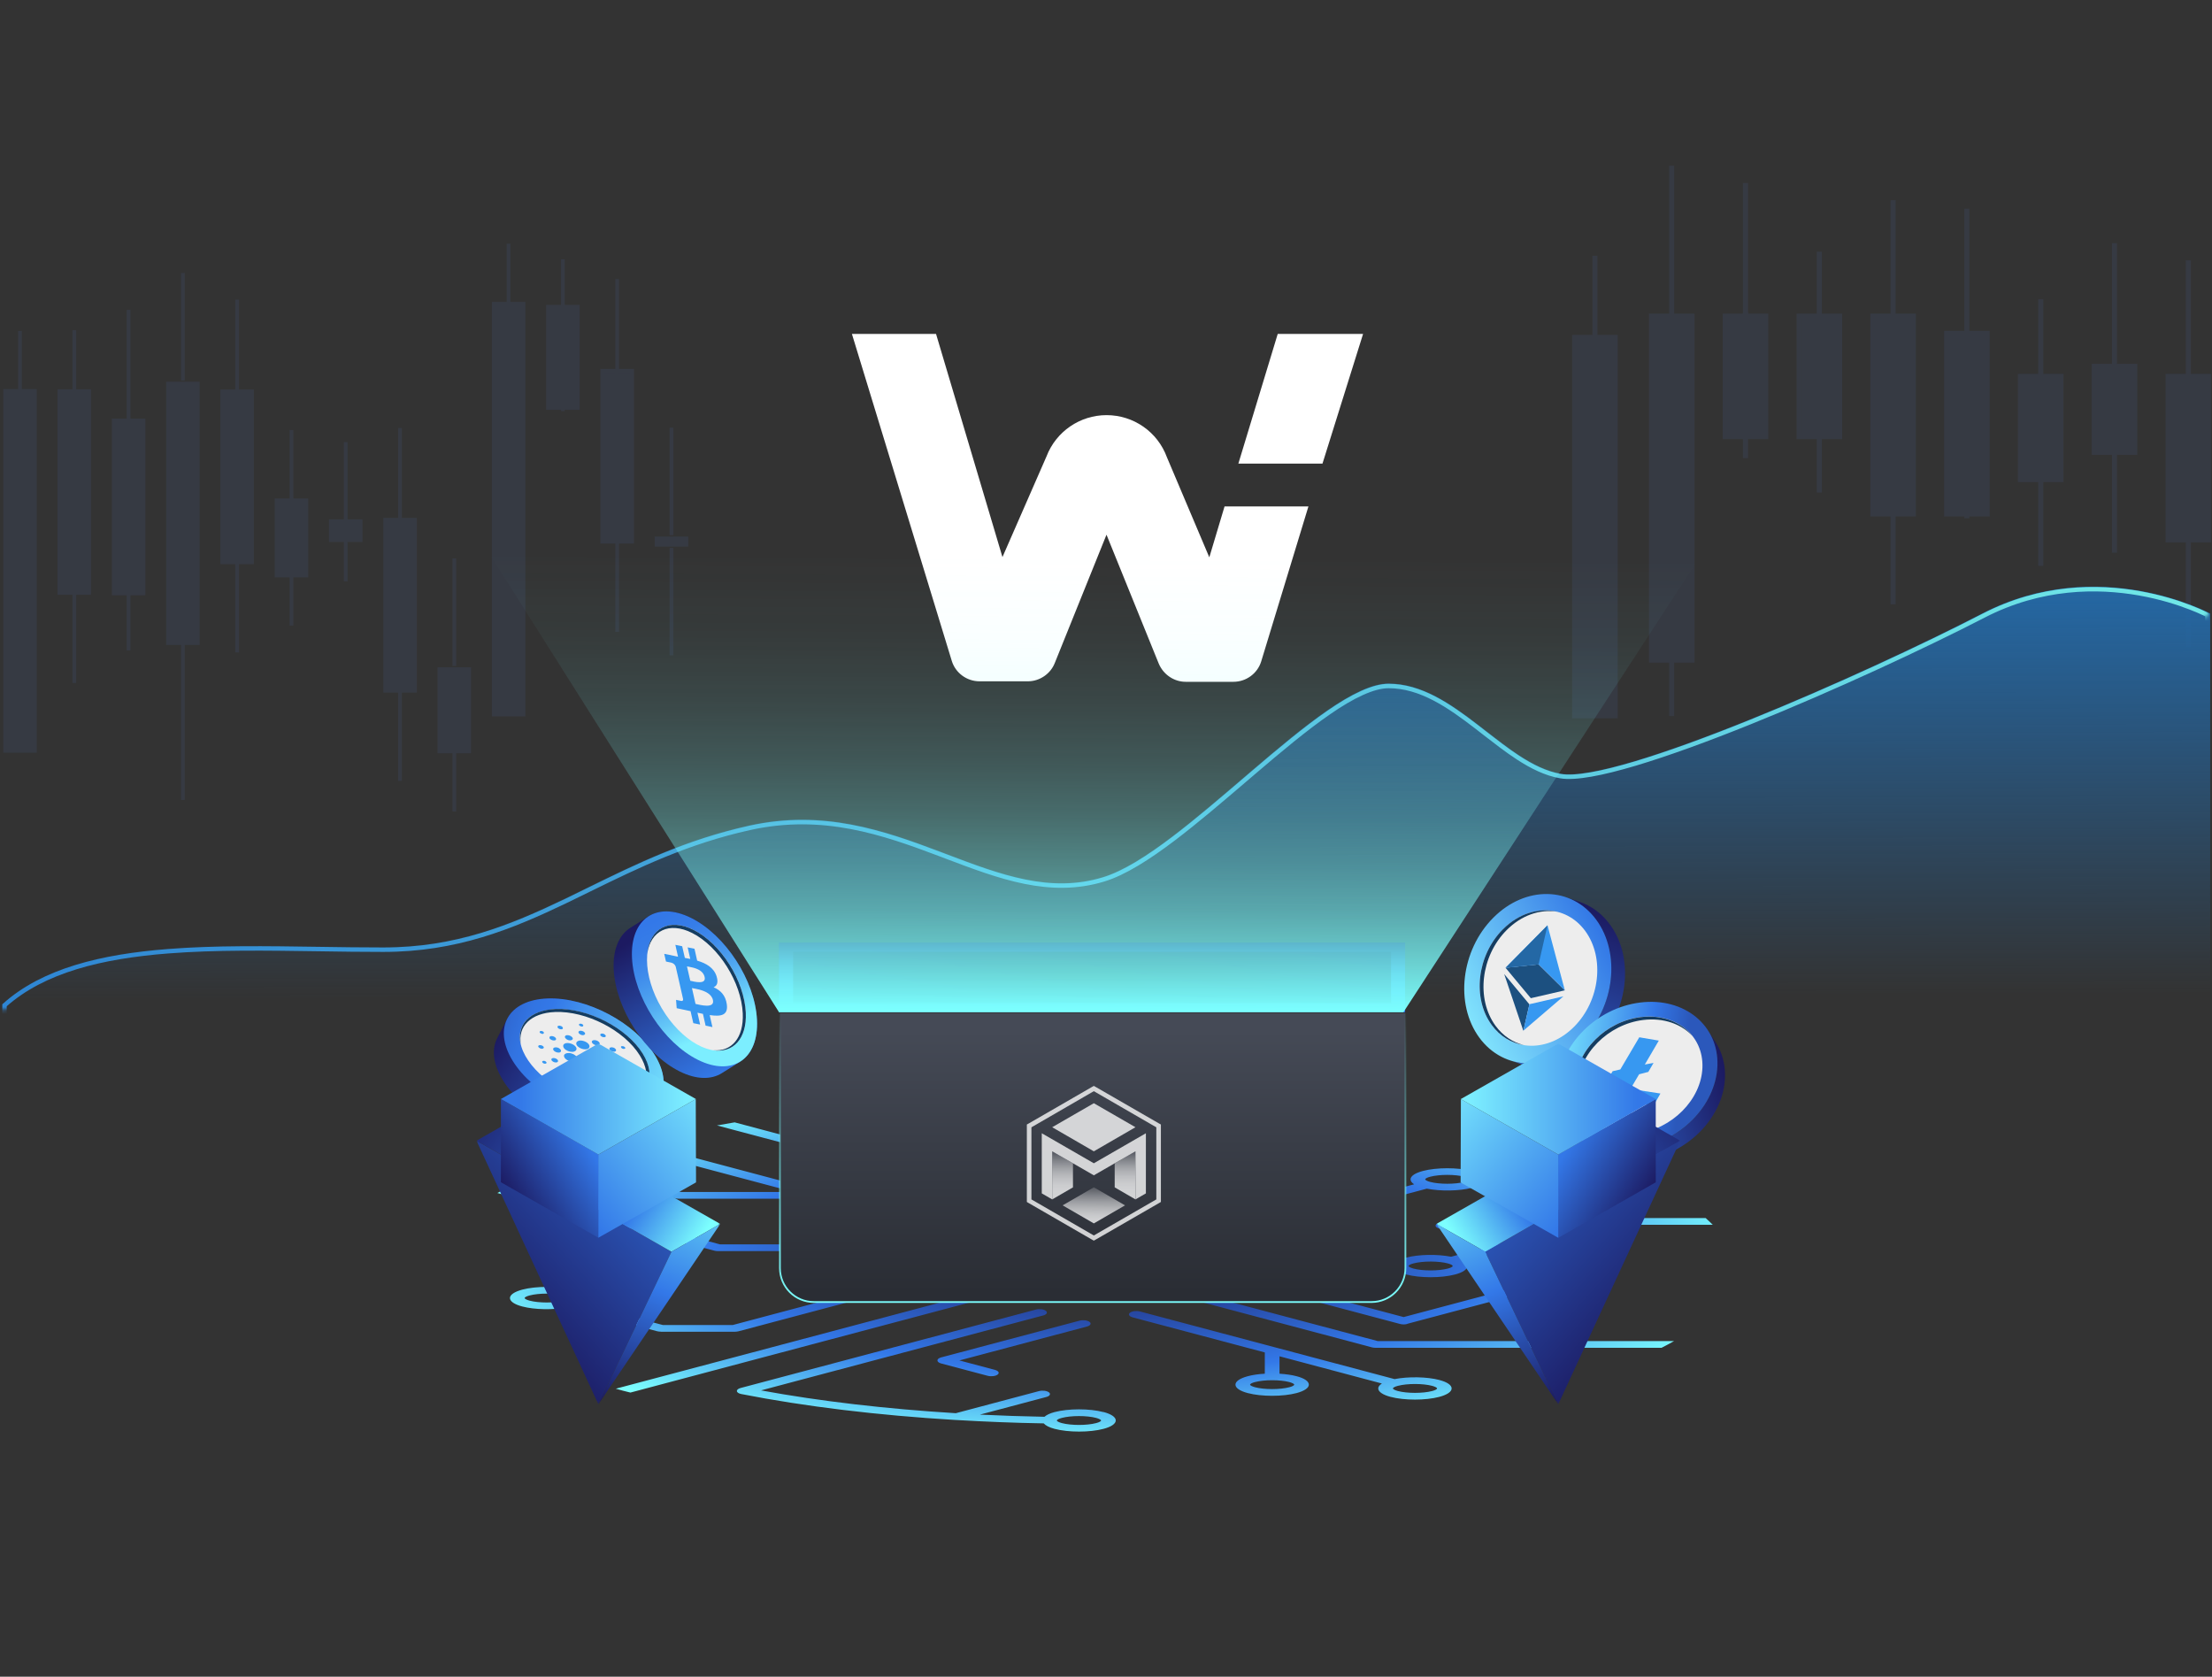 <svg width="636" height="482" viewBox="0 0 636 482" fill="none" xmlns="http://www.w3.org/2000/svg">
<rect x="0" y="0" width="636" height="482" fill="#333333" stroke="none"/>
<g clip-path="url(#clip0_1679_18203)">
<path d="M545.042 97.181H543.586V136.742H545.042V97.181Z" fill="#363A43"/>
<path d="M550.14 90.906H538.49V147.751H550.14V90.906Z" fill="#363A43"/>
<path d="M550.867 148.479H537.762V90.156H550.867V148.479ZM539.218 147.023H549.411V91.634H539.218V147.023Z" fill="#363A43"/>
<path d="M545.042 57.535H543.586V173.711H545.042V57.535Z" fill="#363A43"/>
<path d="M587.486 123.119H586.029V162.68H587.486V123.119Z" fill="#363A43"/>
<path d="M592.583 108.212H580.934V137.877H592.583V108.212Z" fill="#363A43"/>
<path d="M593.311 138.605H580.205V107.484H593.311V138.605ZM581.661 137.149H591.855V108.94H581.661V137.149Z" fill="#363A43"/>
<path d="M587.486 86.022H586.029V108.276H587.486V86.022Z" fill="#363A43"/>
<path d="M629.93 146.53H628.474V186.091H629.93V146.53Z" fill="#363A43"/>
<path d="M635.026 108.212H623.377V155.184H635.026V108.212Z" fill="#363A43"/>
<path d="M635.754 155.912H622.648V107.484H635.754V155.912ZM624.105 154.455H634.298V108.94H624.105V154.455Z" fill="#363A43"/>
<path d="M629.93 74.841H628.474V109.454H629.93V74.841Z" fill="#363A43"/>
<path d="M608.687 69.894H607.23V158.889H608.687V69.894Z" fill="#363A43"/>
<path d="M613.782 105.321H602.133V130.038H613.782V105.321Z" fill="#363A43"/>
<path d="M614.511 130.766H601.405V104.592H614.511V130.766ZM602.861 129.31H613.055V106.049H602.861V129.31Z" fill="#363A43"/>
<path d="M566.242 59.998H564.786V148.994H566.242V59.998Z" fill="#363A43"/>
<path d="M571.34 95.853H559.69V147.772H571.34V95.853Z" fill="#363A43"/>
<path d="M572.089 148.479H558.983V95.104H572.089V148.479ZM560.44 147.023H570.633V96.56H560.44V147.023Z" fill="#363A43"/>
<path d="M464.396 96.989H452.746V205.753H464.396V96.989Z" fill="#363A43"/>
<path d="M465.123 206.482H452.018V96.26H465.123V206.482ZM453.474 205.025H463.667V97.717H453.474V205.025Z" fill="#363A43"/>
<path d="M459.298 73.513H457.842V179.815H459.298V73.513Z" fill="#363A43"/>
<path d="M486.495 90.906H474.846V189.796H486.495V90.906Z" fill="#363A43"/>
<path d="M487.223 190.503H474.117V90.156H487.223V190.503ZM475.573 189.047H485.767V91.634H475.573V189.047Z" fill="#363A43"/>
<path d="M481.377 47.639H479.921V205.839H481.377V47.639Z" fill="#363A43"/>
<path d="M507.694 90.906H496.045V125.518H507.694V90.906Z" fill="#363A43"/>
<path d="M508.423 126.247H495.317V90.177H508.423V126.247ZM496.774 124.79H506.967V91.634H496.774V124.79Z" fill="#363A43"/>
<path d="M502.599 52.587H501.143V94.611H502.599V52.587Z" fill="#363A43"/>
<path d="M502.599 89.663H501.143V131.687H502.599V89.663Z" fill="#363A43"/>
<path d="M528.939 90.906H517.289V125.518H528.939V90.906Z" fill="#363A43"/>
<path d="M529.666 126.247H516.561V90.177H529.666V126.247ZM518.017 124.79H528.21V91.634H518.017V124.79Z" fill="#363A43"/>
<path d="M523.82 72.357H522.364V141.583H523.82V72.357Z" fill="#363A43"/>
<path d="M150.536 87.343H141.97V205.404H150.536V87.343Z" fill="#363A43"/>
<path d="M151.071 205.939H141.435V86.786H151.071V205.939ZM142.505 204.868H150V87.879H142.505V204.868Z" fill="#363A43"/>
<path d="M146.766 70.058H145.695V148.258H146.766V70.058Z" fill="#363A43"/>
<path d="M10.035 112.403H1.469V215.878H10.035V112.403Z" fill="#363A43"/>
<path d="M10.57 216.392H0.934V111.846H10.57V216.392ZM2.004 215.321H9.499V112.917H2.004V215.321Z" fill="#363A43"/>
<path d="M6.288 95.118H5.217V173.318H6.288V95.118Z" fill="#363A43"/>
<path d="M103.68 149.822H95.114V155.284H103.68V149.822Z" fill="#363A43"/>
<path d="M104.216 155.819H94.579V149.286H104.216V155.819ZM95.65 154.748H103.145V150.357H95.65V154.748Z" fill="#363A43"/>
<path d="M99.933 127.097H98.862V167.107H99.933V127.097Z" fill="#363A43"/>
<path d="M134.903 192.36H126.337V216.006H134.903V192.36Z" fill="#363A43"/>
<path d="M135.438 216.542H125.802V191.824H135.438V216.542ZM126.872 215.471H134.368V192.895H126.872V215.471Z" fill="#363A43"/>
<path d="M131.156 160.531H130.085V191.439H131.156V160.531Z" fill="#363A43"/>
<path d="M131.156 202.362H130.085V233.27H131.156V202.362Z" fill="#363A43"/>
<path d="M56.868 110.283H48.303V184.863H56.868V110.283Z" fill="#363A43"/>
<path d="M57.404 185.42H47.768V109.747H57.404V185.42ZM48.838 184.349H56.333V110.84H48.838V184.349Z" fill="#363A43"/>
<path d="M53.12 78.476H52.05V109.383H53.12V78.476Z" fill="#363A43"/>
<path d="M53.12 120.285H52.05V229.971H53.12V120.285Z" fill="#363A43"/>
<path d="M41.257 120.864H32.691V170.577H41.257V120.864Z" fill="#363A43"/>
<path d="M41.793 171.112H32.156V120.328H41.793V171.112ZM33.227 170.041H40.722V121.399H33.227V170.041Z" fill="#363A43"/>
<path d="M37.509 89.057H36.438V186.984H37.509V89.057Z" fill="#363A43"/>
<path d="M37.509 130.866H36.438V161.774H37.509V130.866Z" fill="#363A43"/>
<path d="M181.737 106.577H173.171V155.733H181.737V106.577Z" fill="#363A43"/>
<path d="M182.272 156.269H172.636V106.042H182.272V156.269ZM173.706 155.198H181.202V107.113H173.706V155.198Z" fill="#363A43"/>
<path d="M177.989 80.211H176.918V111.118H177.989V80.211Z" fill="#363A43"/>
<path d="M177.989 122.042H176.918V181.65H177.989V122.042Z" fill="#363A43"/>
<path d="M72.458 112.489H63.893V161.645H72.458V112.489Z" fill="#363A43"/>
<path d="M72.994 162.181H63.357V111.953H72.994V162.181ZM64.428 161.11H71.923V113.024H64.428V161.11Z" fill="#363A43"/>
<path d="M68.71 86.122H67.64V117.03H68.71V86.122Z" fill="#363A43"/>
<path d="M68.71 127.953H67.64V187.562H68.71V127.953Z" fill="#363A43"/>
<path d="M25.646 112.425H17.08V170.427H25.646V112.425Z" fill="#363A43"/>
<path d="M26.181 170.984H16.545V111.91H26.181V170.984ZM17.616 169.913H25.111V112.981H17.616V169.913Z" fill="#363A43"/>
<path d="M21.899 94.925H20.828V125.833H21.899V94.925Z" fill="#363A43"/>
<path d="M21.899 136.735H20.828V196.344H21.899V136.735Z" fill="#363A43"/>
<path d="M119.313 149.415H110.747V198.571H119.313V149.415Z" fill="#363A43"/>
<path d="M119.848 199.107H110.212V148.879H119.848V199.107ZM111.283 198.036H118.778V149.95H111.283V198.036Z" fill="#363A43"/>
<path d="M115.544 123.048H114.474V153.956H115.544V123.048Z" fill="#363A43"/>
<path d="M115.544 164.858H114.474V224.488H115.544V164.858Z" fill="#363A43"/>
<path d="M88.09 143.868H79.524V165.458H88.09V143.868Z" fill="#363A43"/>
<path d="M88.626 165.972H78.989V143.311H88.626V165.972ZM80.06 164.901H87.555V144.382H80.06V164.901Z" fill="#363A43"/>
<path d="M84.343 123.627H83.272V154.534H84.343V123.627Z" fill="#363A43"/>
<path d="M84.343 165.436H83.272V179.83H84.343V165.436Z" fill="#363A43"/>
<path d="M166.125 88.178H157.56V117.265H166.125V88.178Z" fill="#363A43"/>
<path d="M166.661 117.801H157.024V87.643H166.661V117.801ZM158.095 116.73H165.59V88.714H158.095V116.73Z" fill="#363A43"/>
<path d="M162.377 74.535H161.307V118.186H162.377V74.535Z" fill="#363A43"/>
<path d="M197.347 154.77H188.781V156.59H197.347V154.77Z" fill="#363A43"/>
<path d="M197.883 157.126H188.246V154.234H197.883V157.126ZM189.317 156.055H196.812V155.305H189.317V156.055Z" fill="#363A43"/>
<path d="M193.6 157.49H192.529V188.397H193.6V157.49Z" fill="#363A43"/>
<path d="M193.6 122.941H192.529V153.849H193.6V122.941Z" fill="#363A43"/>
<path d="M0.506 288.643C23.288 267.948 68.59 272.244 110.168 272.244C151.747 272.244 172.768 246.708 215.379 237.268C258.01 227.829 285.385 261.776 317.09 252.094C340.398 244.974 380.236 196.483 399.235 196.483C418.234 196.483 432.498 219.559 448.785 222.382C465.073 225.206 536.373 193.7 569.919 176.353C603.486 159.006 635.474 176.353 635.474 176.353V287.655H0.506C0.506 287.655 0.506 288.684 0.506 288.663V288.643Z" fill="url(#paint0_linear_1679_18203)"/>
<mask id="mask0_1679_18203" style="mask-type:alpha" maskUnits="userSpaceOnUse" x="0" y="139" width="636" height="152">
<path d="M0 290.361L473.803 246.807L634.837 177.12L636 139.374H0V290.361Z" fill="#D9D9D9"/>
</mask>
<g mask="url(#mask0_1679_18203)">
<path d="M1.295 289.43V288.986C12.484 278.982 29.176 274.947 48.357 273.455C61.993 272.386 76.804 272.608 91.655 272.829C97.846 272.93 104.037 273.011 110.188 273.011C131.17 273.011 146.931 266.556 162.753 258.972C165.019 257.883 167.285 256.774 169.572 255.644C183.209 248.967 197.412 242.009 215.561 237.995C236.623 233.335 253.923 239.366 270.068 245.458C270.756 245.72 271.444 245.982 272.132 246.244C287.428 252.033 301.874 257.52 317.332 252.8C323.301 250.985 330.261 246.527 337.565 240.98C344.019 236.078 350.838 230.249 357.575 224.5C358.486 223.734 359.396 222.947 360.287 222.181C367.915 215.666 375.38 209.413 382.118 204.773C385.477 202.454 388.653 200.558 391.546 199.247C394.44 197.935 397.03 197.209 399.255 197.209C408.461 197.209 416.575 202.797 424.567 208.949C425.376 209.554 426.165 210.179 426.954 210.804C430.11 213.245 433.267 215.706 436.423 217.763C440.389 220.345 444.435 222.382 448.664 223.109C450.829 223.492 453.843 223.27 457.445 222.645C461.067 222.019 465.336 220.93 470.111 219.518C479.64 216.674 491.153 212.458 503.191 207.597C527.269 197.895 553.511 185.672 570.304 176.998C586.895 168.426 603.101 168.426 615.16 170.564C621.19 171.633 626.207 173.247 629.687 174.598C631.427 175.264 632.803 175.869 633.714 176.312C634.139 176.514 634.483 176.676 634.705 176.797V357.768H1.295V355.55V347.623V323.599C1.295 314.865 1.295 306.111 1.295 299.576V291.649V289.43Z" stroke="url(#paint1_linear_1679_18203)" stroke-width="1.27"/>
</g>
<path d="M284.832 371.72C284.246 371.256 282.971 371.095 281.959 371.357L177.052 399.213C177.74 399.394 178.387 399.596 179.095 399.778C179.804 399.959 180.552 400.141 181.26 400.322L284.064 373.031C285.075 372.769 285.419 372.164 284.832 371.7V371.72ZM458.572 350.279L417.216 361.272C413.291 360.505 407.889 360.566 404.307 361.534C402.062 362.139 400.767 363.006 400.767 363.954C400.767 364.902 402.062 365.79 404.307 366.375C408.253 367.424 414.424 367.424 418.369 366.375C420.615 365.79 421.89 364.902 421.89 363.954C421.89 363.45 421.526 362.966 420.858 362.542L460.191 352.094H492.462C491.815 351.449 491.147 350.803 490.419 350.158H459.624C459.26 350.158 458.896 350.198 458.572 350.279ZM416.265 364.681C413.594 365.387 409.082 365.387 406.412 364.681C405.542 364.438 404.995 364.156 404.995 363.934C404.995 363.712 405.542 363.41 406.412 363.188C409.082 362.482 413.594 362.482 416.265 363.188C417.135 363.43 417.681 363.712 417.681 363.934C417.681 364.156 417.135 364.459 416.265 364.681ZM364.105 351.711C363.093 351.973 362.749 352.578 363.336 353.042C363.923 353.506 365.218 353.667 366.209 353.405L410.236 341.706C414.161 342.473 419.563 342.412 423.144 341.464C425.39 340.859 426.665 339.992 426.665 339.044C426.665 338.096 425.37 337.208 423.144 336.623C419.199 335.574 413.028 335.574 409.082 336.623C406.837 337.228 405.562 338.096 405.562 339.044C405.562 339.548 405.946 340.012 406.594 340.455L364.105 351.731V351.711ZM411.207 338.277C413.878 337.571 418.39 337.571 421.06 338.277C421.93 338.519 422.477 338.801 422.477 339.023C422.477 339.245 421.93 339.548 421.06 339.77C418.39 340.476 413.878 340.476 411.207 339.77C410.337 339.528 409.791 339.245 409.791 339.023C409.791 338.801 410.337 338.499 411.207 338.277ZM324.711 351.59C325.298 352.054 326.573 352.215 327.584 351.953L378.551 338.418C379.199 338.237 379.603 337.934 379.603 337.571V318.369C378.207 318.227 376.791 318.086 375.395 317.945V337.006L325.48 350.258C324.469 350.521 324.125 351.126 324.711 351.59ZM314.008 345.7L364.975 332.165C365.622 331.984 366.027 331.681 366.027 331.318V325.388C366.027 325.045 365.622 324.722 364.975 324.541L329.709 315.182C326.674 315.101 323.639 315.04 320.604 315L361.798 325.933V330.753L311.884 344.006C310.872 344.268 310.528 344.873 311.115 345.337C311.702 345.801 312.976 345.962 313.988 345.7H314.008ZM404.631 380.555L437.894 371.72C441.819 372.507 447.221 372.426 450.803 371.478C453.048 370.893 454.323 370.006 454.323 369.058C454.323 368.11 453.048 367.222 450.803 366.637C446.857 365.588 440.686 365.588 436.741 366.637C434.495 367.242 433.2 368.11 433.2 369.058C433.2 369.562 433.584 370.046 434.252 370.47L403.579 378.619L324.509 357.621C323.497 357.359 322.223 357.52 321.636 357.984C321.049 358.448 321.393 359.033 322.405 359.315L402.527 380.595C403.174 380.777 403.984 380.777 404.631 380.595V380.555ZM438.845 368.291C441.516 367.585 446.028 367.585 448.698 368.291C449.568 368.533 450.115 368.816 450.115 369.037C450.115 369.259 449.568 369.562 448.698 369.784C446.028 370.49 441.516 370.49 438.845 369.784C437.975 369.542 437.429 369.259 437.429 369.037C437.429 368.816 437.975 368.513 438.845 368.291ZM413.068 352.82C413.655 353.284 414.93 353.445 415.941 353.183L470.833 338.6C469.761 338.136 468.709 337.672 467.576 337.228L413.817 351.509C412.805 351.771 412.461 352.376 413.048 352.84L413.068 352.82ZM317.266 405.93C313.32 404.881 307.149 404.881 303.204 405.93C301.848 406.293 300.897 406.757 300.311 407.281C294.038 407.16 287.867 406.958 281.757 406.656L300.837 401.593C301.848 401.331 302.192 400.726 301.605 400.262C301.019 399.798 299.744 399.636 298.732 399.899L274.817 406.252C254.787 405.022 235.808 402.823 218.813 399.697L299.946 378.155C300.958 377.892 301.302 377.287 300.715 376.823C300.128 376.359 298.854 376.198 297.842 376.46L212.925 399.011C212.237 399.193 211.832 399.536 211.873 399.919C211.913 400.282 212.419 400.605 213.147 400.746C231.559 404.356 252.46 406.858 274.554 408.189C274.696 408.189 274.817 408.189 274.979 408.209C283.194 408.693 291.59 409.036 300.088 409.177C300.614 409.782 301.666 410.347 303.224 410.751C307.169 411.799 313.341 411.799 317.286 410.751C319.532 410.166 320.806 409.278 320.806 408.33C320.806 407.382 319.512 406.494 317.286 405.91L317.266 405.93ZM315.161 409.097C312.491 409.802 307.979 409.802 305.308 409.097C304.418 408.854 303.872 408.572 303.872 408.35C303.872 408.128 304.418 407.826 305.308 407.604C307.979 406.898 312.491 406.898 315.161 407.604C316.031 407.846 316.578 408.128 316.578 408.35C316.578 408.572 316.031 408.875 315.161 409.097ZM413.878 396.712C410.296 395.764 404.894 395.683 400.969 396.449L327.767 377.005C326.755 376.743 325.48 376.904 324.893 377.368C324.307 377.832 324.651 378.417 325.662 378.699L363.66 388.785V394.896C361.859 394.997 360.159 395.239 358.743 395.622C356.497 396.228 355.223 397.095 355.223 398.043C355.223 398.991 356.517 399.879 358.743 400.463C362.688 401.512 368.859 401.512 372.805 400.463C375.051 399.858 376.325 398.991 376.325 398.043C376.325 397.095 375.051 396.207 372.805 395.622C371.389 395.239 369.669 395.017 367.888 394.896V389.894L397.327 397.72C396.659 398.144 396.275 398.628 396.275 399.132C396.275 400.08 397.57 400.968 399.796 401.553C403.741 402.602 409.912 402.602 413.857 401.553C416.103 400.948 417.378 400.08 417.378 399.132C417.378 398.184 416.103 397.297 413.857 396.712H413.878ZM370.701 397.297C371.571 397.539 372.117 397.821 372.117 398.043C372.117 398.265 371.571 398.567 370.701 398.789C368.03 399.495 363.518 399.495 360.847 398.789C359.977 398.547 359.431 398.265 359.431 398.043C359.431 397.821 359.977 397.519 360.847 397.297C362.183 396.954 363.963 396.772 365.744 396.772C365.744 396.772 365.764 396.772 365.784 396.772C365.784 396.772 365.804 396.772 365.825 396.772C367.605 396.772 369.386 396.954 370.721 397.297H370.701ZM411.773 399.878C409.103 400.584 404.591 400.584 401.92 399.878C401.05 399.636 400.504 399.354 400.504 399.132C400.504 398.91 401.05 398.608 401.92 398.386C404.591 397.68 409.103 397.68 411.773 398.386C412.643 398.628 413.19 398.91 413.19 399.132C413.19 399.354 412.643 399.657 411.773 399.878ZM190.001 382.834H211.266C211.63 382.834 211.994 382.794 212.318 382.713L267.452 368.069C268.464 367.807 268.808 367.202 268.221 366.738C267.634 366.274 266.36 366.113 265.348 366.375L210.699 380.898H190.567L166.713 374.564C167.381 374.141 167.745 373.657 167.745 373.152C167.745 372.204 166.45 371.317 164.224 370.732C160.279 369.683 154.108 369.683 150.162 370.732C147.917 371.337 146.622 372.204 146.622 373.152C146.622 374.1 147.917 374.988 150.162 375.573C153.744 376.521 159.146 376.601 163.071 375.815L188.949 382.693C189.273 382.774 189.637 382.814 190.001 382.814V382.834ZM162.12 373.899C159.449 374.605 154.937 374.605 152.267 373.899C151.397 373.657 150.85 373.374 150.85 373.152C150.85 372.93 151.397 372.628 152.267 372.406C154.937 371.7 159.449 371.7 162.12 372.406C162.99 372.648 163.536 372.93 163.536 373.152C163.536 373.374 162.99 373.677 162.12 373.899ZM341.869 371.095C340.857 370.833 339.583 370.994 338.996 371.458C338.409 371.922 338.753 372.507 339.765 372.789L394.495 387.332C394.818 387.413 395.182 387.453 395.547 387.453H477.733C478.987 386.808 480.201 386.162 481.334 385.517H396.113L341.869 371.115V371.095ZM206.491 359.658H246.896C248.069 359.658 249 359.214 249 358.69C249 358.165 248.049 357.722 246.896 357.722H207.037L145.792 341.464C144.821 341.968 143.91 342.452 143 342.957L205.418 359.537C205.742 359.618 206.106 359.658 206.471 359.658H206.491ZM240.158 334.263C240.158 335.211 241.453 336.099 243.699 336.684C247.644 337.732 253.815 337.732 257.761 336.684C260.007 336.078 261.281 335.211 261.281 334.263C261.281 333.315 260.007 332.428 257.761 331.843C254.18 330.895 248.777 330.814 244.852 331.58L211.225 322.645C209.526 322.927 207.826 323.23 206.147 323.532L241.231 332.851C240.563 333.275 240.178 333.759 240.178 334.263H240.158ZM245.803 333.517C248.474 332.811 252.986 332.811 255.657 333.517C256.527 333.759 257.073 334.041 257.073 334.263C257.073 334.485 256.527 334.788 255.657 335.009C252.986 335.715 248.474 335.715 245.803 335.009C244.933 334.767 244.387 334.485 244.387 334.263C244.387 334.041 244.933 333.739 245.803 333.517ZM284.003 340.919C284.003 341.444 284.934 341.888 286.107 341.888C287.281 341.888 288.211 341.444 288.211 340.919V329.422C288.211 329.079 287.807 328.756 287.159 328.575L247.139 317.945C245.095 318.147 243.052 318.348 241.028 318.55L284.023 329.967V340.919H284.003ZM195.16 344.591H235.484L272.349 354.373C273.36 354.636 274.635 354.474 275.222 354.01C275.809 353.546 275.465 352.961 274.453 352.679L194.331 331.399C193.319 331.137 192.044 331.298 191.458 331.762C190.871 332.226 191.215 332.811 192.227 333.093L228.18 342.654H195.727L163.678 334.142C162.444 334.566 161.21 334.989 160.036 335.413L194.128 344.469C194.452 344.55 194.816 344.591 195.181 344.591H195.16ZM269.536 391.104C269.536 391.447 269.941 391.77 270.588 391.951L283.983 395.501C284.994 395.764 286.289 395.602 286.856 395.138C287.442 394.674 287.098 394.089 286.087 393.807L275.849 391.084L312.511 381.342C313.523 381.079 313.867 380.474 313.28 380.01C312.693 379.546 311.418 379.385 310.407 379.647L270.588 390.217C269.941 390.398 269.536 390.701 269.536 391.064V391.104Z" fill="url(#paint2_radial_1679_18203)"/>
<path d="M157.435 287.065C168.745 286.662 182.584 294.004 188.31 303.444C191.102 308.043 191.466 312.278 189.787 315.486C189.787 315.486 189.787 315.465 189.807 315.445L186.975 320.932C185.235 324.32 181.188 326.539 175.361 326.741C164.051 327.144 150.211 319.802 144.486 310.362C141.714 305.783 141.329 301.568 142.988 298.381L145.821 292.894C147.561 289.506 151.608 287.287 157.435 287.085V287.065Z" fill="url(#paint3_linear_1679_18203)"/>
<path d="M157.454 287.025C146.144 287.428 141.612 295.396 147.338 304.835C153.084 314.275 166.903 321.597 178.213 321.214C189.524 320.811 194.056 312.843 188.33 303.403C182.584 293.963 168.765 286.641 157.454 287.025Z" fill="url(#paint4_linear_1679_18203)"/>
<path d="M186.067 312.151C188.835 306.395 183.043 297.887 173.128 293.147C163.214 288.407 152.932 289.23 150.163 294.986C147.395 300.742 153.188 309.25 163.102 313.99C173.017 318.73 183.298 317.906 186.067 312.151Z" fill="#EDEDED"/>
<path d="M159.762 290.05C168.968 289.687 180.177 295.436 184.79 302.879C188.938 309.576 186.348 315.385 179.104 316.756C185.64 315.203 187.885 309.717 183.96 303.403C179.469 296.162 168.563 290.575 159.62 290.918C152.559 291.2 148.816 295.093 149.767 300.277C148.391 294.649 152.235 290.353 159.782 290.05H159.762Z" fill="#153D61"/>
<path d="M179.771 301.205C179.731 300.942 179.205 300.68 178.861 300.741C178.861 300.741 178.82 300.741 178.8 300.741H178.76C178.294 300.821 178.618 301.427 179.185 301.507C179.306 301.527 179.407 301.548 179.508 301.507C179.711 301.467 179.852 301.326 179.792 301.164L179.771 301.205Z" fill="#3798F1"/>
<path d="M173.884 298.139C174.126 298.098 174.167 297.917 174.207 297.776C174.066 297.574 173.924 297.332 173.58 297.211C173.357 297.11 173.135 297.09 172.953 297.13C172.69 297.171 172.528 297.332 172.609 297.554C172.649 297.897 173.357 298.24 173.803 298.159C173.823 298.159 173.863 298.159 173.884 298.139Z" fill="#3798F1"/>
<path d="M176.979 301.548C176.716 301.184 176.069 301.003 175.644 301.084C175.523 301.104 175.421 301.144 175.341 301.225C175.179 301.366 175.219 301.568 175.28 301.769C175.583 302.153 176.231 302.415 176.757 302.334C177.121 302.213 177.303 301.89 176.979 301.548Z" fill="#3798F1"/>
<path d="M171.921 300.479C172.427 300.378 172.609 299.954 172.224 299.551C171.901 299.147 171.132 298.925 170.646 299.026C170.484 299.067 170.343 299.127 170.262 299.228C169.857 299.631 170.687 300.438 171.537 300.479C171.678 300.479 171.8 300.479 171.901 300.479H171.921Z" fill="#3798F1"/>
<path d="M167.429 295.113C167.692 295.012 167.854 294.79 167.571 294.528C167.368 294.326 167.004 294.246 166.741 294.286C166.579 294.326 166.458 294.407 166.458 294.548C166.458 294.851 167.004 295.133 167.429 295.113Z" fill="#3798F1"/>
<path d="M167.793 297.554C168.218 297.473 168.4 297.11 168.056 296.767C167.773 296.424 167.126 296.243 166.721 296.323C166.559 296.364 166.438 296.424 166.377 296.545C166.134 296.868 166.681 297.453 167.348 297.554C167.51 297.594 167.652 297.594 167.793 297.554Z" fill="#3798F1"/>
<path d="M165.123 305.178C165.69 305.077 166.054 304.735 165.993 304.291C165.953 303.726 165.204 303.081 164.334 302.838C163.889 302.697 163.444 302.677 163.059 302.738C162.452 302.859 162.048 303.222 162.189 303.706C162.311 304.452 163.606 305.219 164.678 305.219C164.84 305.219 164.982 305.219 165.123 305.178Z" fill="#3798F1"/>
<path d="M160.854 301.406C160.47 301.124 159.923 301.023 159.539 301.104C159.276 301.144 159.074 301.285 159.053 301.487C158.892 301.991 159.903 302.657 160.672 302.576C160.733 302.576 160.773 302.576 160.814 302.576C161.421 302.455 161.502 301.85 160.854 301.447V301.406Z" fill="#3798F1"/>
<path d="M165.467 300.842C164.941 300.156 163.646 299.712 162.796 299.873C162.695 299.873 162.594 299.914 162.513 299.954C161.845 300.176 161.744 300.842 162.25 301.427C162.715 301.971 163.707 302.395 164.516 302.375C164.657 302.375 164.779 302.375 164.9 302.334C165.73 302.173 166.033 301.487 165.487 300.842H165.467Z" fill="#3798F1"/>
<path d="M175.645 305.4C175.827 305.441 175.989 305.441 176.13 305.4C176.616 305.299 176.838 304.896 176.474 304.493C176.15 304.069 175.382 303.847 174.876 303.948C174.714 303.988 174.572 304.049 174.491 304.15C174.107 304.533 174.815 305.279 175.645 305.38V305.4Z" fill="#3798F1"/>
<path d="M169.979 305.239C170.181 305.925 171.334 306.61 172.326 306.651C172.528 306.651 172.71 306.651 172.872 306.631C173.398 306.53 173.762 306.227 173.742 305.824C173.762 305.178 172.771 304.371 171.719 304.19C171.395 304.129 171.071 304.129 170.808 304.19C170.161 304.311 169.756 304.735 169.979 305.279V305.239Z" fill="#3798F1"/>
<path d="M172.629 303.766C173.176 303.666 173.54 303.363 173.499 302.939C173.499 302.314 172.609 301.568 171.597 301.346C171.213 301.245 170.849 301.245 170.545 301.306C169.959 301.406 169.574 301.749 169.675 302.213C169.736 302.96 171.011 303.766 172.123 303.807C172.306 303.807 172.467 303.807 172.609 303.766H172.629Z" fill="#3798F1"/>
<path d="M168.643 301.628C169.473 301.467 169.776 300.781 169.21 300.115C168.684 299.45 167.389 299.006 166.559 299.147C166.458 299.147 166.377 299.188 166.296 299.228C165.487 299.49 165.467 300.358 166.296 300.963C166.802 301.386 167.591 301.648 168.239 301.648C168.38 301.648 168.522 301.648 168.663 301.608L168.643 301.628Z" fill="#3798F1"/>
<path d="M164.172 299.046C164.678 298.946 164.881 298.522 164.476 298.139C164.152 297.735 163.404 297.513 162.898 297.594C162.736 297.634 162.594 297.695 162.513 297.816C162.129 298.219 162.938 299.026 163.788 299.067C163.93 299.067 164.051 299.067 164.152 299.067L164.172 299.046Z" fill="#3798F1"/>
<path d="M161.765 295.759C161.927 295.638 161.826 295.436 161.745 295.254C161.643 295.174 161.542 295.093 161.441 295.012C161.198 294.911 160.915 294.811 160.672 294.871C160.652 294.871 160.632 294.871 160.612 294.871C160.207 294.952 160.166 295.375 160.571 295.638C160.834 295.839 161.239 295.94 161.522 295.88C161.623 295.859 161.724 295.819 161.785 295.759H161.765Z" fill="#3798F1"/>
<path d="M159.458 299.107C159.883 299.026 160.045 298.663 159.721 298.32C159.458 297.998 158.831 297.776 158.426 297.856C158.386 297.856 158.365 297.856 158.325 297.877C157.961 297.957 157.94 298.26 158.021 298.522C158.264 298.784 158.649 299.067 159.094 299.087C159.235 299.107 159.357 299.087 159.458 299.087V299.107Z" fill="#3798F1"/>
<path d="M156.18 297.15C156.625 297.029 156.302 296.465 155.755 296.384C155.634 296.364 155.513 296.344 155.432 296.384C155.148 296.444 155.067 296.686 155.25 296.929C155.492 297.09 155.836 297.251 156.099 297.211C156.14 297.211 156.16 297.211 156.201 297.191L156.18 297.15Z" fill="#3798F1"/>
<path d="M163.727 306.025C163.181 306.126 163.079 306.631 163.545 307.034C163.909 307.397 164.577 307.538 165.042 307.478C165.487 307.337 165.629 306.974 165.366 306.59C165.022 306.227 164.314 305.925 163.808 306.025C163.788 306.025 163.747 306.025 163.727 306.025Z" fill="#3798F1"/>
<path d="M160.024 305.42C160.53 305.32 160.631 304.815 160.085 304.452C159.761 304.21 159.296 304.109 158.952 304.17C158.77 304.21 158.608 304.291 158.567 304.432C158.345 304.795 159.073 305.4 159.741 305.42C159.842 305.42 159.943 305.42 160.024 305.42Z" fill="#3798F1"/>
<path d="M155.998 301.467C156.382 301.386 156.504 301.043 156.16 300.761C155.897 300.519 155.431 300.398 155.108 300.458C154.986 300.479 154.885 300.519 154.824 300.6C154.561 300.862 155.027 301.366 155.593 301.467C155.735 301.507 155.856 301.507 155.978 301.467H155.998Z" fill="#3798F1"/>
<path d="M161.542 308.527C161.36 308.809 161.825 309.293 162.372 309.354C162.513 309.374 162.614 309.374 162.716 309.354C163.12 309.273 163.221 308.87 162.817 308.587C162.554 308.365 162.129 308.285 161.846 308.345C161.704 308.365 161.583 308.426 161.542 308.527Z" fill="#3798F1"/>
<path d="M156.868 305.763C157.171 305.703 157.272 305.441 156.989 305.219C156.787 304.997 156.423 304.916 156.16 304.977C155.998 304.997 155.896 305.077 155.896 305.219C155.856 305.461 156.24 305.743 156.625 305.783C156.706 305.783 156.787 305.783 156.847 305.783L156.868 305.763Z" fill="#3798F1"/>
<path d="M168.057 311.492C167.733 311.693 168.239 312.218 168.745 312.218C168.806 312.218 168.866 312.218 168.927 312.218C169.19 312.157 169.312 311.935 169.089 311.714C168.927 311.492 168.502 311.351 168.219 311.411C168.138 311.411 168.077 311.451 168.037 311.492H168.057Z" fill="#3798F1"/>
<path d="M167.49 309.172C167.267 309.515 167.814 310.06 168.481 310.16C168.643 310.201 168.805 310.201 168.926 310.16C169.372 310.08 169.554 309.676 169.169 309.333C168.866 309.011 168.259 308.849 167.854 308.93C167.692 308.97 167.551 309.031 167.49 309.152V309.172Z" fill="#3798F1"/>
<path d="M171.132 307.538C170.89 307.74 170.809 308.063 171.132 308.385C171.476 308.789 172.185 308.991 172.711 308.93C172.994 308.809 173.257 308.648 173.176 308.365C173.136 307.962 172.488 307.538 171.881 307.458C171.719 307.437 171.578 307.458 171.456 307.458C171.335 307.478 171.234 307.518 171.132 307.538Z" fill="#3798F1"/>
<path d="M166.196 305.804C166.297 306.469 167.349 307.195 168.361 307.316C168.644 307.357 168.907 307.337 169.13 307.316C169.716 307.216 170.101 306.852 170 306.389C169.939 305.743 168.927 305.017 167.936 304.856C167.632 304.795 167.329 304.795 167.066 304.856C166.479 304.977 166.095 305.319 166.196 305.804Z" fill="#3798F1"/>
<path d="M174.127 310.624C173.965 310.665 173.824 310.725 173.803 310.846C173.682 311.149 174.188 311.593 174.714 311.633C174.835 311.633 174.936 311.633 175.017 311.633C175.462 311.552 175.523 311.088 175.017 310.806C174.754 310.624 174.39 310.564 174.147 310.624H174.127Z" fill="#3798F1"/>
<path d="M176.252 307.377C175.685 307.478 175.604 308.043 176.252 308.406C176.575 308.628 176.98 308.688 177.284 308.628C177.567 308.567 177.769 308.406 177.708 308.164C177.668 307.76 176.98 307.397 176.414 307.357C176.353 307.357 176.312 307.357 176.272 307.357L176.252 307.377Z" fill="#3798F1"/>
<path d="M179.488 309.354C179.043 309.495 179.468 310.1 180.035 310.12C180.136 310.12 180.196 310.12 180.277 310.12C180.561 310.06 180.601 309.818 180.459 309.596C180.217 309.414 179.873 309.273 179.589 309.313C179.549 309.313 179.508 309.313 179.468 309.354H179.488Z" fill="#3798F1"/>
<path d="M179.428 305.138C179.124 305.38 179.529 305.904 180.096 306.025C180.257 306.066 180.399 306.066 180.521 306.046C180.864 305.985 181.047 305.683 180.743 305.4C180.521 305.118 179.994 304.956 179.651 305.017C179.549 305.017 179.468 305.077 179.408 305.138H179.428Z" fill="#3798F1"/>
<path d="M454.268 259.295L450.322 257.944C457.687 260.465 462.159 267.585 463.069 275.049C463.757 280.434 462.786 285.981 460.5 290.903C455.623 301.452 444.374 308.33 433.954 304.74L437.9 306.091C447.348 309.379 457.93 303.893 463.312 294.433C466.772 288.402 468.107 281.12 466.671 274.322C465.275 267.666 460.884 261.554 454.268 259.295Z" fill="url(#paint5_linear_1679_18203)"/>
<path d="M454.976 298.85C445.689 308.209 432.416 307.947 425.335 298.285C418.253 288.624 420.034 273.213 429.321 263.854C438.608 254.495 451.88 254.757 458.962 264.419C466.043 274.08 464.263 289.491 454.976 298.85Z" fill="url(#paint6_linear_1679_18203)"/>
<path d="M452.609 295.139C445.184 302.622 434.582 302.42 428.916 294.695C423.251 286.97 424.667 274.645 432.093 267.182C439.518 259.699 450.12 259.9 455.786 267.626C461.451 275.351 460.035 287.675 452.609 295.139Z" fill="#EDEDED"/>
<path d="M428.916 294.675C431.304 297.942 434.582 299.859 438.143 300.423C435.006 299.657 432.154 297.821 430.009 294.897C424.344 287.171 425.76 274.847 433.186 267.384C437.475 263.067 442.816 261.312 447.652 262.079C442.533 260.848 436.706 262.523 432.093 267.162C424.667 274.645 423.251 286.949 428.916 294.675Z" fill="#153D61"/>
<path d="M432.477 279.97L438 296.329L439.74 288.724L432.477 279.99V279.97Z" fill="#1C5080"/>
<path d="M440.145 286.949L449.918 284.69L442.371 277.227L432.882 278.215L440.145 286.949Z" fill="#1C5080"/>
<path d="M437.98 296.309L449.513 286.425L439.741 288.684L438.001 296.309H437.98Z" fill="#3798F1"/>
<path d="M442.371 277.207L449.918 284.67L444.941 265.992L432.882 278.195L442.371 277.207Z" fill="#3798F1"/>
<path d="M432.882 278.215L442.371 277.227L444.941 266.012L432.882 278.215Z" fill="#2468A5"/>
<path d="M491.128 296.279C495.195 302.592 494.345 310.66 490.562 316.893C487.871 321.391 483.804 325.042 479.11 327.382C469.095 332.485 456.449 330.972 450.683 322.037L452.868 325.425C458.088 333.574 469.378 335.712 479.13 331.759C485.362 329.258 490.744 324.518 493.718 318.487C496.652 312.597 496.975 305.355 493.313 299.688L491.128 296.299V296.279Z" fill="url(#paint7_linear_1679_18203)"/>
<path d="M493.799 306.344C493.394 317.922 482.812 328.552 470.167 330.105C457.521 331.658 447.607 323.529 448.012 311.951C448.417 300.373 458.998 289.743 471.644 288.19C484.289 286.637 494.204 294.766 493.799 306.344Z" fill="url(#paint8_linear_1679_18203)"/>
<path d="M489.489 306.868C489.165 316.107 480.708 324.619 470.612 325.849C460.516 327.079 452.584 320.584 452.908 311.346C453.232 302.088 461.689 293.596 471.785 292.366C481.881 291.135 489.813 297.63 489.489 306.868Z" fill="#EDEDED"/>
<path d="M452.888 311.366C452.747 315.28 454.082 318.688 456.449 321.25C454.527 318.809 453.455 315.703 453.596 312.193C453.92 302.955 462.377 294.443 472.474 293.213C478.301 292.507 483.42 294.362 486.616 297.832C483.48 293.838 478.038 291.619 471.765 292.386C461.669 293.616 453.212 302.128 452.888 311.366Z" fill="#153D61"/>
<path d="M471.361 298.195L476.945 299.143L472.919 306.021L475.427 305.557L473.93 308.139L471.28 308.825L468.791 313.041L477.41 314.352L475.407 317.861L461.244 315.663L464.32 310.176L462.114 310.58L463.672 307.937L465.877 307.433L471.34 298.175L471.361 298.195Z" fill="#3798F1"/>
<path d="M404 271H224V291H404V271Z" fill="url(#paint9_radial_1679_18203)"/>
<path d="M399.961 273.608V288.392H228.039V273.608H399.961ZM404 271H224V291H404V271Z" fill="url(#paint10_linear_1679_18203)"/>
<path d="M391.913 96H367.373L356.058 133.27H380.244L391.913 96Z" fill="white"/>
<path d="M335.54 131.502L347.704 160.215L352.089 145.576H376.205L362.627 190.13C361.566 193.595 358.313 196 354.635 196H340.915C337.591 196 334.48 193.949 333.136 190.696L318.143 153.709L303.291 190.554C302.089 193.666 298.977 195.859 295.512 195.859H281.651C277.973 195.859 274.72 193.454 273.659 189.989L244.946 96H269.133L288.228 160.144L300.887 131.219C303.645 124.006 310.576 119.338 318.143 119.338C325.922 119.338 332.853 124.147 335.54 131.502Z" fill="white"/>
<path d="M224.25 364.547V291.25H404.086V364.547C404.086 369.932 399.72 374.297 394.336 374.297H234C228.615 374.297 224.25 369.932 224.25 364.547Z" fill="url(#paint11_linear_1679_18203)" stroke="url(#paint12_linear_1679_18203)" stroke-width="0.5"/>
<mask id="mask1_1679_18203" style="mask-type:luminance" maskUnits="userSpaceOnUse" x="413" y="300" width="71" height="104">
<path d="M483.087 300H413V403.678H483.087V300Z" fill="white"/>
</mask>
<g mask="url(#mask1_1679_18203)">
<path d="M448.043 403.678L483.087 327.916L427.021 359.826L448.043 403.698V403.678Z" fill="url(#paint13_linear_1679_18203)"/>
<path d="M483.087 327.916L469.065 319.929L413 351.839L427.021 359.826L483.087 327.916Z" fill="url(#paint14_linear_1679_18203)"/>
<path d="M413 351.839L427.021 359.826L448.043 403.698L413 351.859V351.839Z" fill="url(#paint15_linear_1679_18203)"/>
<path d="M476.065 339.878V315.955L448.043 331.91V355.833L476.065 339.878Z" fill="url(#paint16_linear_1679_18203)"/>
<path d="M448.043 331.91L420.041 315.975L419.96 339.918L448.043 355.833V331.91Z" fill="url(#paint17_linear_1679_18203)"/>
<path d="M420.001 315.955L448.044 300L476.066 315.955L448.044 331.91L420.001 315.955Z" fill="url(#paint18_linear_1679_18203)"/>
</g>
<g opacity="0.78">
<path d="M314.501 313.681L332.469 324.068V344.795L314.501 355.158L296.559 344.795V324.068L314.501 313.681ZM314.501 312.169L313.843 312.535L295.9 322.898L295.242 323.264V345.526L295.9 345.916L313.843 356.279L314.501 356.645L315.16 356.279L333.127 345.916L333.785 345.526V323.264L333.127 322.898L315.16 312.535L314.501 312.169Z" fill="white"/>
<path d="M314.501 317.143L302.531 324.044L314.501 330.969L326.471 324.044L314.501 317.143Z" fill="white"/>
<path d="M299.533 325.775L314.502 334.407L329.47 325.775V343.063L326.472 344.795V330.969L314.502 337.87L302.532 330.969V344.795L299.533 343.063V325.775Z" fill="white"/>
<path d="M302.531 344.795L308.504 341.332V334.431L302.531 330.969V344.795Z" fill="url(#paint19_linear_1679_18203)"/>
<path d="M326.472 330.969V344.795L320.499 341.332V334.431L326.472 330.969Z" fill="url(#paint20_linear_1679_18203)"/>
<path d="M314.502 351.695L323.473 346.501L314.502 341.308L305.53 346.501L314.502 351.695Z" fill="url(#paint21_linear_1679_18203)"/>
</g>
<path d="M224 291H403.5L522 109H109L224 291Z" fill="url(#paint22_linear_1679_18203)"/>
<path d="M217.628 293.157C217.061 281.881 208.543 268.77 198.629 263.869C193.793 261.488 189.524 261.488 186.469 263.425C186.469 263.425 186.489 263.425 186.51 263.405L181.269 266.693C178.032 268.73 176.15 272.905 176.454 278.734C177.02 290.01 185.538 303.121 195.452 308.022C200.268 310.403 204.517 310.403 207.572 308.486L212.812 305.198C216.049 303.161 217.931 298.986 217.628 293.157Z" fill="url(#paint23_linear_1679_18203)"/>
<path d="M217.648 293.136C218.215 304.412 210.647 309.596 200.713 304.694C190.799 299.793 182.281 286.702 181.714 275.406C181.148 264.131 188.715 258.947 198.649 263.848C208.563 268.75 217.081 281.841 217.648 293.136Z" fill="url(#paint24_linear_1679_18203)"/>
<path d="M210.364 301.063C215.888 297.816 215.827 287.529 210.243 278.089C204.659 268.649 195.655 263.606 190.131 266.854C184.608 270.101 184.669 280.388 190.253 289.828C195.837 299.268 204.841 304.311 210.364 301.063Z" fill="#EDEDED"/>
<path d="M214.431 291.099C214.006 281.921 207.309 271.291 199.459 267.338C192.398 263.788 186.834 266.854 186.085 274.176C187.076 267.54 192.377 264.857 199.014 268.205C206.642 272.058 213.157 282.406 213.561 291.321C213.885 298.361 210.324 302.395 205.063 301.911C210.81 302.798 214.775 298.603 214.431 291.099Z" fill="#153D61"/>
<path d="M205.165 283.797C207.148 284.665 208.604 286.097 208.968 288.679C209.434 291.886 207.309 292.289 204.052 291.805L204.841 295.254L202.878 294.851L202.11 291.462C201.604 291.361 201.078 291.24 200.531 291.119L201.3 294.528L199.338 294.125L198.549 290.676C198.083 290.575 197.618 290.474 197.132 290.373L194.563 289.828L194.381 287.428C194.381 287.428 195.837 287.751 195.817 287.731C196.384 287.852 196.424 287.448 196.404 287.206L195.17 281.76L194.279 277.867C194.118 277.444 193.774 276.939 193.025 276.738C192.985 276.738 192.964 276.738 192.924 276.717C192.6 276.637 191.548 276.435 191.487 276.415L190.981 274.196L193.693 274.761C194.097 274.862 194.522 274.942 194.947 275.023L194.178 271.614L196.141 272.018L196.91 275.366C197.436 275.467 197.962 275.568 198.468 275.669L197.719 272.34L199.682 272.744L200.45 276.153C203.04 276.919 205.246 278.17 206.035 280.671C206.601 282.506 206.136 283.434 205.144 283.818L205.165 283.797ZM199.985 288.598C201.32 288.88 205.569 290.05 204.983 287.468C204.578 285.693 202.636 284.887 200.997 284.463C200.167 284.241 199.398 284.14 198.953 284.039L199.985 288.618V288.598ZM197.517 277.786L198.468 281.942C199.58 282.184 203.141 283.172 202.595 280.832C202.231 279.198 200.572 278.492 199.196 278.149C198.508 277.968 197.881 277.887 197.517 277.807V277.786Z" fill="#3798F1"/>
<mask id="mask2_1679_18203" style="mask-type:luminance" maskUnits="userSpaceOnUse" x="137" y="300" width="71" height="104">
<path d="M207.087 300H137V403.678H207.087V300Z" fill="white"/>
</mask>
<g mask="url(#mask2_1679_18203)">
<path d="M172.043 403.678L137 327.916L193.065 359.826L172.043 403.698V403.678Z" fill="url(#paint25_linear_1679_18203)"/>
<path d="M137 327.916L151.021 319.929L207.087 351.839L193.065 359.826L137 327.916Z" fill="url(#paint26_linear_1679_18203)"/>
<path d="M207.086 351.839L193.065 359.826L172.043 403.698L207.086 351.859V351.839Z" fill="url(#paint27_linear_1679_18203)"/>
<path d="M144.021 339.857V315.935L172.043 331.89V355.812L144.021 339.857Z" fill="url(#paint28_linear_1679_18203)"/>
<path d="M172.043 331.89L200.045 315.955L200.126 339.898L172.043 355.812V331.89Z" fill="url(#paint29_linear_1679_18203)"/>
<path d="M200.086 315.935L172.043 299.98L144.021 315.935L172.043 331.89L200.086 315.935Z" fill="url(#paint30_linear_1679_18203)"/>
</g>
</g>
<defs>
<linearGradient id="paint0_linear_1679_18203" x1="317.818" y1="168.607" x2="318.16" y2="286.546" gradientUnits="userSpaceOnUse">
<stop stop-color="#2468A5"/>
<stop offset="1" stop-color="#2468A5" stop-opacity="0"/>
</linearGradient>
<linearGradient id="paint1_linear_1679_18203" x1="16.389" y1="374.994" x2="650.626" y2="250.714" gradientUnits="userSpaceOnUse">
<stop stop-color="#2E85D3"/>
<stop offset="1" stop-color="#71E8E7"/>
</linearGradient>
<radialGradient id="paint2_radial_1679_18203" cx="0" cy="0" r="1" gradientUnits="userSpaceOnUse" gradientTransform="translate(317.711 361.948) scale(197.736 57.167)">
<stop stop-color="#1C1A61"/>
<stop offset="0.57" stop-color="#3378E8"/>
<stop offset="0.95" stop-color="#7CFFFE"/>
</radialGradient>
<linearGradient id="paint3_linear_1679_18203" x1="187.541" y1="320.125" x2="145.368" y2="293.564" gradientUnits="userSpaceOnUse">
<stop stop-color="#3378E6"/>
<stop offset="1" stop-color="#1C1A61"/>
</linearGradient>
<linearGradient id="paint4_linear_1679_18203" x1="123.848" y1="288.336" x2="201.426" y2="316.364" gradientUnits="userSpaceOnUse">
<stop stop-color="#1C1A61"/>
<stop offset="0.02" stop-color="#1D226C"/>
<stop offset="0.11" stop-color="#254098"/>
<stop offset="0.19" stop-color="#2B58BB"/>
<stop offset="0.27" stop-color="#2F69D3"/>
<stop offset="0.34" stop-color="#3274E2"/>
<stop offset="0.4" stop-color="#3378E8"/>
<stop offset="0.95" stop-color="#7CEEFF"/>
</linearGradient>
<linearGradient id="paint5_linear_1679_18203" x1="439.107" y1="320.142" x2="461.975" y2="262.84" gradientUnits="userSpaceOnUse">
<stop stop-color="#3378E6"/>
<stop offset="1" stop-color="#1C1A61"/>
</linearGradient>
<linearGradient id="paint6_linear_1679_18203" x1="462.152" y1="271.129" x2="421.424" y2="292.444" gradientUnits="userSpaceOnUse">
<stop stop-color="#3378E6"/>
<stop offset="1" stop-color="#82E5FD"/>
</linearGradient>
<linearGradient id="paint7_linear_1679_18203" x1="451.228" y1="323.219" x2="496.607" y2="310.926" gradientUnits="userSpaceOnUse">
<stop stop-color="#3378E6"/>
<stop offset="1" stop-color="#1C1A61"/>
</linearGradient>
<linearGradient id="paint8_linear_1679_18203" x1="493.037" y1="311.998" x2="443.126" y2="305.506" gradientUnits="userSpaceOnUse">
<stop offset="0.19" stop-color="#2B58BB"/>
<stop offset="0.4" stop-color="#3378E8"/>
<stop offset="0.95" stop-color="#7CEEFF"/>
</linearGradient>
<radialGradient id="paint9_radial_1679_18203" cx="0" cy="0" r="1" gradientUnits="userSpaceOnUse" gradientTransform="translate(314 280.95) scale(108.065 11.892)">
<stop stop-color="#1D1D1B"/>
<stop offset="1" stop-color="#1A1E61"/>
</radialGradient>
<linearGradient id="paint10_linear_1679_18203" x1="313.99" y1="271" x2="313.99" y2="291" gradientUnits="userSpaceOnUse">
<stop stop-color="#1C1A61"/>
<stop offset="0.71" stop-color="#3378E8"/>
<stop offset="0.96" stop-color="#3378E8"/>
</linearGradient>
<linearGradient id="paint11_linear_1679_18203" x1="314.178" y1="371.461" x2="314.178" y2="296.305" gradientUnits="userSpaceOnUse">
<stop stop-color="#2A2D34"/>
<stop offset="1" stop-color="#454A56"/>
</linearGradient>
<linearGradient id="paint12_linear_1679_18203" x1="314.168" y1="291" x2="314.168" y2="374.547" gradientUnits="userSpaceOnUse">
<stop stop-color="#7CFFFE" stop-opacity="0"/>
<stop offset="1" stop-color="#7CFFFE"/>
</linearGradient>
<linearGradient id="paint13_linear_1679_18203" x1="478.757" y1="377.617" x2="416.894" y2="321.797" gradientUnits="userSpaceOnUse">
<stop stop-color="#1C1A61"/>
<stop offset="1" stop-color="#3378E8"/>
</linearGradient>
<linearGradient id="paint14_linear_1679_18203" x1="419.353" y1="357.547" x2="489.3" y2="314.189" gradientUnits="userSpaceOnUse">
<stop stop-color="#7CFFFE"/>
<stop offset="0.26" stop-color="#3378E8"/>
<stop offset="1" stop-color="#1C1A61"/>
</linearGradient>
<linearGradient id="paint15_linear_1679_18203" x1="443.127" y1="404.747" x2="390.948" y2="292.233" gradientUnits="userSpaceOnUse">
<stop stop-color="#1C1A61"/>
<stop offset="0.29" stop-color="#3378E8"/>
<stop offset="0.66" stop-color="#7CFFFE"/>
</linearGradient>
<linearGradient id="paint16_linear_1679_18203" x1="474.588" y1="343.307" x2="451.075" y2="329.285" gradientUnits="userSpaceOnUse">
<stop stop-color="#1C1A61"/>
<stop offset="1" stop-color="#3378E8"/>
</linearGradient>
<linearGradient id="paint17_linear_1679_18203" x1="451.341" y1="349.781" x2="407.905" y2="314.756" gradientUnits="userSpaceOnUse">
<stop stop-color="#3378E8"/>
<stop offset="0.95" stop-color="#7CEEFF"/>
</linearGradient>
<linearGradient id="paint18_linear_1679_18203" x1="420.224" y1="315.955" x2="470.725" y2="315.935" gradientUnits="userSpaceOnUse">
<stop offset="0.05" stop-color="#7CEEFF"/>
<stop offset="1" stop-color="#3378E8"/>
</linearGradient>
<linearGradient id="paint19_linear_1679_18203" x1="305.554" y1="344.795" x2="305.481" y2="331.457" gradientUnits="userSpaceOnUse">
<stop stop-color="white"/>
<stop offset="0.17" stop-color="white" stop-opacity="0.99"/>
<stop offset="0.31" stop-color="white" stop-opacity="0.95"/>
<stop offset="0.44" stop-color="white" stop-opacity="0.88"/>
<stop offset="0.57" stop-color="white" stop-opacity="0.78"/>
<stop offset="0.69" stop-color="white" stop-opacity="0.65"/>
<stop offset="0.81" stop-color="white" stop-opacity="0.5"/>
<stop offset="0.93" stop-color="white" stop-opacity="0.32"/>
<stop offset="1" stop-color="white" stop-opacity="0.2"/>
</linearGradient>
<linearGradient id="paint20_linear_1679_18203" x1="323.473" y1="331.262" x2="323.473" y2="344.258" gradientUnits="userSpaceOnUse">
<stop stop-color="white" stop-opacity="0.2"/>
<stop offset="0.07" stop-color="white" stop-opacity="0.32"/>
<stop offset="0.19" stop-color="white" stop-opacity="0.5"/>
<stop offset="0.31" stop-color="white" stop-opacity="0.65"/>
<stop offset="0.43" stop-color="white" stop-opacity="0.78"/>
<stop offset="0.56" stop-color="white" stop-opacity="0.88"/>
<stop offset="0.69" stop-color="white" stop-opacity="0.95"/>
<stop offset="0.83" stop-color="white" stop-opacity="0.99"/>
<stop offset="1" stop-color="white"/>
</linearGradient>
<linearGradient id="paint21_linear_1679_18203" x1="314.453" y1="351.573" x2="314.55" y2="341.332" gradientUnits="userSpaceOnUse">
<stop stop-color="white"/>
<stop offset="0.11" stop-color="white" stop-opacity="0.98"/>
<stop offset="0.25" stop-color="white" stop-opacity="0.92"/>
<stop offset="0.41" stop-color="white" stop-opacity="0.81"/>
<stop offset="0.58" stop-color="white" stop-opacity="0.67"/>
<stop offset="0.76" stop-color="white" stop-opacity="0.49"/>
<stop offset="0.95" stop-color="white" stop-opacity="0.27"/>
<stop offset="1" stop-color="white" stop-opacity="0.2"/>
</linearGradient>
<linearGradient id="paint22_linear_1679_18203" x1="314.267" y1="290.495" x2="315.332" y2="120.897" gradientUnits="userSpaceOnUse">
<stop stop-color="#7CFFFE"/>
<stop offset="0.03" stop-color="#7CFFFE" stop-opacity="0.91"/>
<stop offset="0.1" stop-color="#7CFFFE" stop-opacity="0.72"/>
<stop offset="0.17" stop-color="#7CFFFE" stop-opacity="0.55"/>
<stop offset="0.25" stop-color="#7CFFFE" stop-opacity="0.4"/>
<stop offset="0.33" stop-color="#7CFFFE" stop-opacity="0.28"/>
<stop offset="0.42" stop-color="#7CFFFE" stop-opacity="0.18"/>
<stop offset="0.52" stop-color="#7CFFFE" stop-opacity="0.1"/>
<stop offset="0.63" stop-color="#7CFFFE" stop-opacity="0.04"/>
<stop offset="0.77" stop-color="#7CFFFE" stop-opacity="0"/>
<stop offset="1" stop-color="#7CFFFE" stop-opacity="0"/>
</linearGradient>
<linearGradient id="paint23_linear_1679_18203" x1="208.928" y1="306.953" x2="186.775" y2="267.542" gradientUnits="userSpaceOnUse">
<stop stop-color="#3378E6"/>
<stop offset="1" stop-color="#1C1A61"/>
</linearGradient>
<linearGradient id="paint24_linear_1679_18203" x1="189.565" y1="263.848" x2="209.798" y2="304.945" gradientUnits="userSpaceOnUse">
<stop stop-color="#3378E8"/>
<stop offset="0.13" stop-color="#367DE8"/>
<stop offset="0.28" stop-color="#3F8BEB"/>
<stop offset="0.45" stop-color="#4EA4F0"/>
<stop offset="0.62" stop-color="#63C5F7"/>
<stop offset="0.79" stop-color="#7CEEFF"/>
</linearGradient>
<linearGradient id="paint25_linear_1679_18203" x1="141.35" y1="377.617" x2="203.193" y2="321.777" gradientUnits="userSpaceOnUse">
<stop stop-color="#1C1A61"/>
<stop offset="1" stop-color="#3378E8"/>
</linearGradient>
<linearGradient id="paint26_linear_1679_18203" x1="200.754" y1="357.547" x2="130.807" y2="314.189" gradientUnits="userSpaceOnUse">
<stop stop-color="#7CFFFE"/>
<stop offset="0.26" stop-color="#3378E8"/>
<stop offset="1" stop-color="#1C1A61"/>
</linearGradient>
<linearGradient id="paint27_linear_1679_18203" x1="176.98" y1="404.747" x2="229.159" y2="292.212" gradientUnits="userSpaceOnUse">
<stop stop-color="#1C1A61"/>
<stop offset="0.29" stop-color="#3378E8"/>
<stop offset="0.66" stop-color="#7CFFFE"/>
</linearGradient>
<linearGradient id="paint28_linear_1679_18203" x1="145.498" y1="343.307" x2="169.031" y2="329.265" gradientUnits="userSpaceOnUse">
<stop stop-color="#1C1A61"/>
<stop offset="1" stop-color="#3378E8"/>
</linearGradient>
<linearGradient id="paint29_linear_1679_18203" x1="168.765" y1="349.781" x2="212.201" y2="314.756" gradientUnits="userSpaceOnUse">
<stop stop-color="#3378E8"/>
<stop offset="0.95" stop-color="#7CEEFF"/>
</linearGradient>
<linearGradient id="paint30_linear_1679_18203" x1="199.883" y1="315.955" x2="149.382" y2="315.935" gradientUnits="userSpaceOnUse">
<stop offset="0.05" stop-color="#7CEEFF"/>
<stop offset="1" stop-color="#3378E8"/>
</linearGradient>
<clipPath id="clip0_1679_18203">
<rect width="636" height="482" fill="white"/>
</clipPath>
</defs>
</svg>
